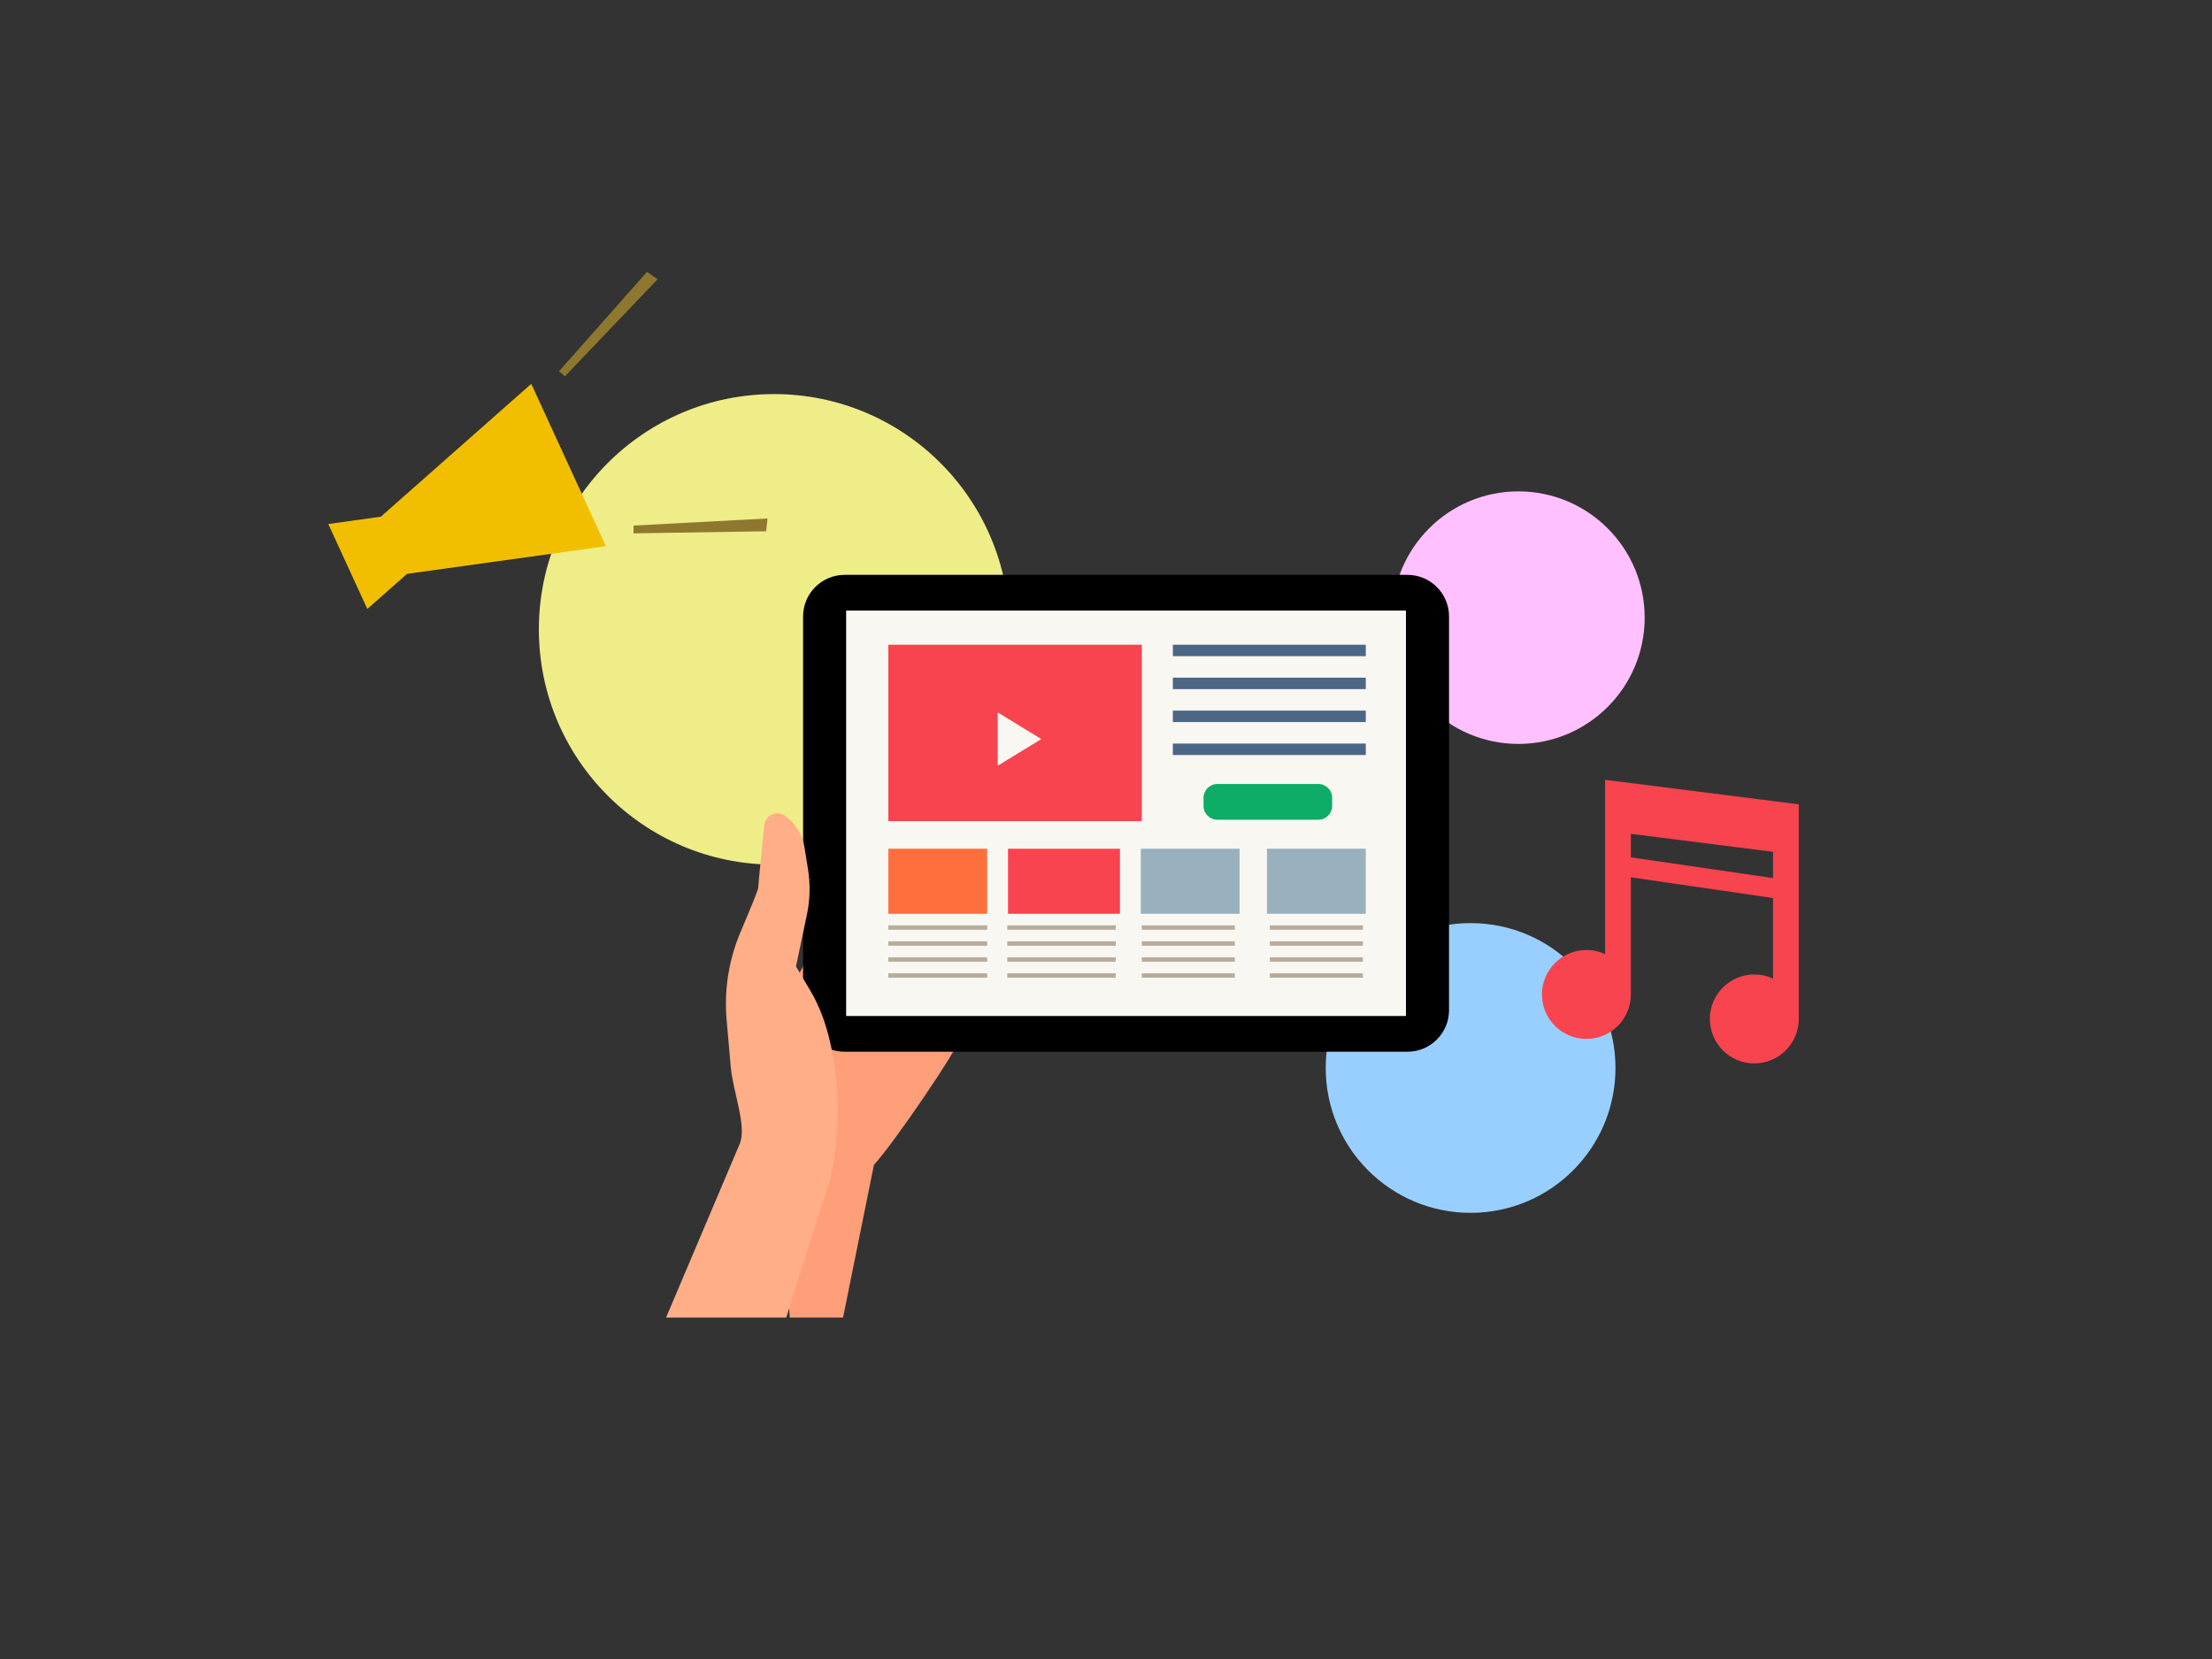 <?xml version="1.0" encoding="UTF-8"?>
<svg id="_レイヤー_2" data-name="レイヤー 2" xmlns="http://www.w3.org/2000/svg" viewBox="0 0 960 720">
  <rect x="0" y="0" width="960" height="720" fill="#333333" stroke="none"/>
  <defs>
    <style>
      .cls-1 {
        fill: none;
      }

      .cls-2 {
        fill: #99cfff;
      }

      .cls-3 {
        fill: #eeed88;
      }

      .cls-4 {
        fill: #0dac67;
      }

      .cls-5 {
        fill: #b7ac9a;
      }

      .cls-6 {
        fill: #ff9f79;
      }

      .cls-7 {
        fill: #ff6f3d;
      }

      .cls-8 {
        fill: #ffc0ff;
      }

      .cls-9 {
        fill: #99b1bf;
      }

      .cls-10 {
        fill: #f8f7f2;
      }

      .cls-11 {
        fill: #4c6685;
      }

      .cls-12 {
        fill: #8e7830;
      }

      .cls-13 {
        fill: #f2bf00;
      }

      .cls-14 {
        fill: #f8444f;
      }

      .cls-15 {
        fill: #ffae88;
      }
    </style>
  </defs>
  <g id="_枠" data-name="枠">
    <rect class="cls-1" width="960" height="720"/>
  </g>
  <g id="_メイン" data-name="メイン">
    <circle class="cls-3" cx="335.966" cy="273.135" r="102.102"/>
    <circle class="cls-8" cx="658.979" cy="268.057" r="54.801"/>
    <circle class="cls-2" cx="638.234" cy="463.495" r="62.877"/>
    <g>
      <polygon class="cls-13" points="165.265 224.246 142.473 227.416 159.413 264.279 176.663 249.048 262.95 237.047 230.57 166.585 165.265 224.246"/>
      <g>
        <polygon class="cls-12" points="245.182 163.308 285.39 121.201 280.809 118 242.611 161.12 245.182 163.308"/>
        <polygon class="cls-12" points="274.953 228.094 333.093 225.007 332.538 230.568 274.939 231.47 274.953 228.094"/>
      </g>
    </g>
    <path class="cls-14" d="M696.618,338.441v9.403s0,12.62,0,12.62v53.622c-2.47-1.15-5.222-1.796-8.125-1.796-10.654,0-19.29,8.64-19.29,19.299s8.636,19.299,19.29,19.299c10.654,0,19.29-8.64,19.29-19.299v-50.843s61.709,8.989,61.709,8.989v34.982c-2.47-1.15-5.222-1.796-8.126-1.796-10.654,0-19.29,8.64-19.29,19.299s8.637,19.299,19.29,19.299,19.29-8.64,19.29-19.299v-71.125s0-12.62,0-12.62v-9.403s-84.038-10.631-84.038-10.631ZM769.492,381.08l-61.709-8.989v-10.216s61.709,7.807,61.709,7.807v11.397Z"/>
    <g>
      <path class="cls-6" d="M416.009,451.736c-.455,3.638-27.218,43.261-36.728,53.818l-13.398,66.283h-23.125l-7.859-127.345,31.542-58.005,49.568,65.247Z"/>
      <path d="M348.537,438.397v-170.864c0-9.968,8.081-18.049,18.049-18.049h244.239c9.968,0,18.049,8.081,18.049,18.049v170.864c0,9.968-8.081,18.049-18.049,18.049h-244.239c-9.968,0-18.049-8.081-18.049-18.049Z"/>
      <rect class="cls-10" x="367.226" y="264.989" width="242.959" height="175.952"/>
      <path class="cls-15" d="M289.059,571.837l32.037-75.543c3.056-7.797-2.996-22.425-3.945-33.205l-1.794-20.365c-1.15-13.058.922-26.201,6.048-38.268,3.843-9.046,7.659-18.254,7.659-19.145,0-1.18,1.577-16.753,2.656-27.262.44-4.29,5.33-6.525,8.871-4.059h0c4.561,3.176,7.636,8.065,8.521,13.549l1.542,9.552c1.074,6.653.91,13.446-.484,20.04l-4.719,22.316,6.428,10.826c14.975,25.22,13.473,68.773,6.58,87.168l-17.225,54.398h-52.175Z"/>
      <rect class="cls-14" x="385.542" y="279.814" width="109.988" height="76.567"/>
      <rect class="cls-7" x="385.542" y="368.341" width="42.887" height="28.237"/>
      <rect class="cls-14" x="437.467" y="368.341" width="48.582" height="28.237"/>
      <rect class="cls-9" x="495.088" y="368.341" width="42.887" height="28.237"/>
      <rect class="cls-9" x="549.86" y="368.341" width="42.887" height="28.237"/>
      <rect class="cls-11" x="509.013" y="279.814" width="83.733" height="4.963"/>
      <rect class="cls-11" x="509.013" y="294.111" width="83.733" height="4.963"/>
      <rect class="cls-11" x="509.013" y="308.409" width="83.733" height="4.963"/>
      <rect class="cls-11" x="509.013" y="322.706" width="83.733" height="4.963"/>
      <path class="cls-4" d="M572.154,355.762h-43.81c-3.318,0-6.009-2.69-6.009-6.009v-3.497c0-3.318,2.69-6.009,6.009-6.009h43.81c3.318,0,6.009,2.69,6.009,6.009v3.497c0,3.318-2.69,6.009-6.009,6.009Z"/>
      <polygon class="cls-10" points="432.996 332.321 432.996 309.181 451.923 320.752 432.996 332.321"/>
      <g>
        <rect class="cls-5" x="385.542" y="401.601" width="42.887" height="1.911"/>
        <rect class="cls-5" x="385.542" y="408.535" width="42.887" height="1.911"/>
        <rect class="cls-5" x="385.542" y="415.469" width="42.887" height="1.911"/>
        <rect class="cls-5" x="385.542" y="422.403" width="42.887" height="1.911"/>
      </g>
      <g>
        <rect class="cls-5" x="437.149" y="401.601" width="47.069" height="1.911"/>
        <rect class="cls-5" x="437.149" y="408.535" width="47.069" height="1.911"/>
        <rect class="cls-5" x="437.149" y="415.469" width="47.069" height="1.911"/>
        <rect class="cls-5" x="437.149" y="422.403" width="47.069" height="1.911"/>
      </g>
      <g>
        <rect class="cls-5" x="495.531" y="401.601" width="40.371" height="1.911"/>
        <rect class="cls-5" x="495.531" y="408.535" width="40.371" height="1.911"/>
        <rect class="cls-5" x="495.531" y="415.469" width="40.371" height="1.911"/>
        <rect class="cls-5" x="495.531" y="422.403" width="40.371" height="1.911"/>
      </g>
      <g>
        <rect class="cls-5" x="551.118" y="401.601" width="40.371" height="1.911"/>
        <rect class="cls-5" x="551.118" y="408.535" width="40.371" height="1.911"/>
        <rect class="cls-5" x="551.118" y="415.469" width="40.371" height="1.911"/>
        <rect class="cls-5" x="551.118" y="422.403" width="40.371" height="1.911"/>
      </g>
    </g>
  </g>
</svg>